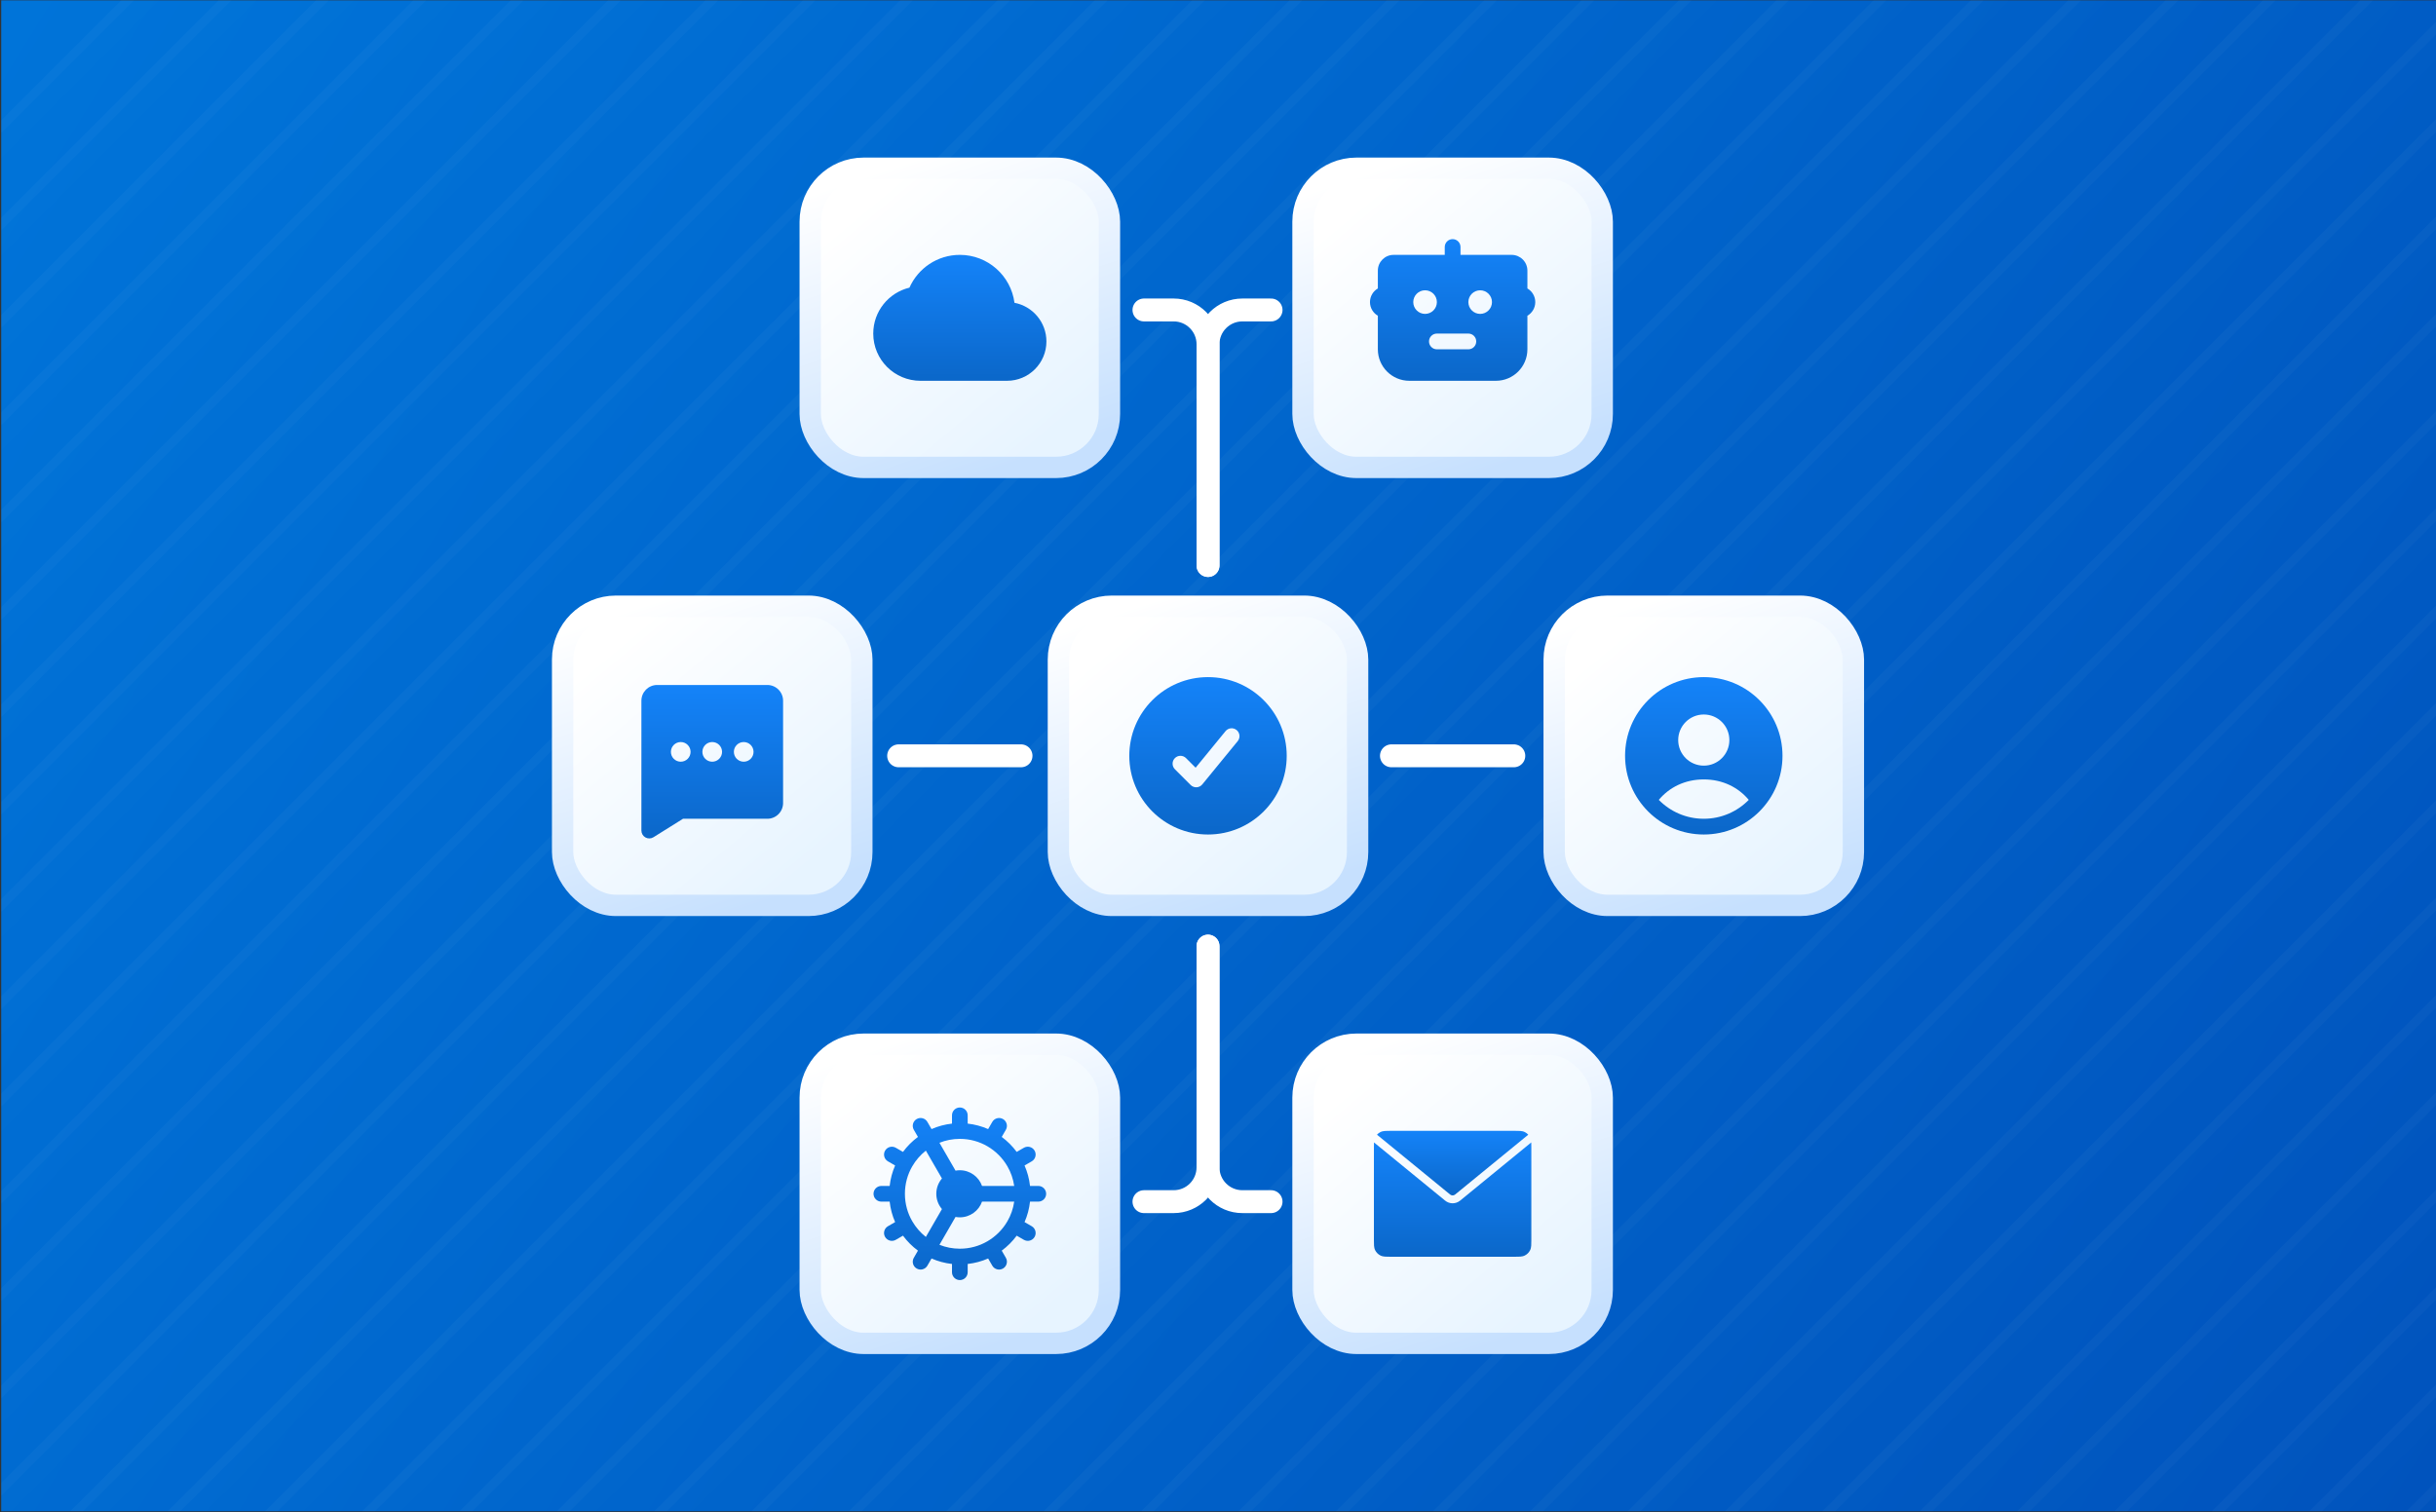 <svg width="836" height="519" viewBox="0 0 836 519" fill="none" xmlns="http://www.w3.org/2000/svg">
<rect x="0" y="0" width="836" height="519" fill="#333333" stroke="none"/>
<g clip-path="url(#clip0_12240_52045)">
<rect width="835.582" height="518.637" transform="translate(0.417 0.11)" fill="url(#paint0_linear_12240_52045)"/>
<line opacity="0.05" x1="57.264" y1="-13.337" x2="-481.679" y2="525.606" stroke="white" stroke-opacity="0.5" stroke-width="3.085"/>
<line opacity="0.01" x1="59.445" y1="-11.155" x2="-479.497" y2="527.787" stroke="white" stroke-opacity="0.5" stroke-width="9.255"/>
<line opacity="0.05" x1="90.67" y1="-13.337" x2="-448.272" y2="525.606" stroke="white" stroke-opacity="0.5" stroke-width="3.085"/>
<line opacity="0.01" x1="92.852" y1="-11.155" x2="-446.091" y2="527.787" stroke="white" stroke-opacity="0.5" stroke-width="9.255"/>
<line opacity="0.05" x1="124.078" y1="-13.337" x2="-414.864" y2="525.606" stroke="white" stroke-opacity="0.5" stroke-width="3.085"/>
<line opacity="0.01" x1="126.26" y1="-11.155" x2="-412.683" y2="527.787" stroke="white" stroke-opacity="0.5" stroke-width="9.255"/>
<line opacity="0.05" x1="157.485" y1="-13.337" x2="-381.458" y2="525.606" stroke="white" stroke-opacity="0.5" stroke-width="3.085"/>
<line opacity="0.01" x1="159.666" y1="-11.155" x2="-379.276" y2="527.787" stroke="white" stroke-opacity="0.5" stroke-width="9.255"/>
<line opacity="0.05" x1="190.892" y1="-13.337" x2="-348.05" y2="525.606" stroke="white" stroke-opacity="0.5" stroke-width="3.085"/>
<line opacity="0.01" x1="193.074" y1="-11.155" x2="-345.869" y2="527.787" stroke="white" stroke-opacity="0.5" stroke-width="9.255"/>
<line opacity="0.05" x1="224.299" y1="-13.337" x2="-314.644" y2="525.606" stroke="white" stroke-opacity="0.5" stroke-width="3.085"/>
<line opacity="0.01" x1="226.48" y1="-11.155" x2="-312.462" y2="527.787" stroke="white" stroke-opacity="0.5" stroke-width="9.255"/>
<line opacity="0.05" x1="257.707" y1="-13.337" x2="-281.236" y2="525.606" stroke="white" stroke-opacity="0.5" stroke-width="3.085"/>
<line opacity="0.01" x1="259.888" y1="-11.155" x2="-279.055" y2="527.787" stroke="white" stroke-opacity="0.5" stroke-width="9.255"/>
<line opacity="0.05" x1="291.113" y1="-13.337" x2="-247.829" y2="525.606" stroke="white" stroke-opacity="0.5" stroke-width="3.085"/>
<line opacity="0.01" x1="293.295" y1="-11.155" x2="-245.648" y2="527.787" stroke="white" stroke-opacity="0.5" stroke-width="9.255"/>
<line opacity="0.05" x1="324.521" y1="-13.337" x2="-214.422" y2="525.606" stroke="white" stroke-opacity="0.5" stroke-width="3.085"/>
<line opacity="0.01" x1="326.702" y1="-11.155" x2="-212.24" y2="527.787" stroke="white" stroke-opacity="0.5" stroke-width="9.255"/>
<line opacity="0.05" x1="357.928" y1="-13.337" x2="-181.015" y2="525.606" stroke="white" stroke-opacity="0.5" stroke-width="3.085"/>
<line opacity="0.01" x1="360.109" y1="-11.155" x2="-178.833" y2="527.787" stroke="white" stroke-opacity="0.5" stroke-width="9.255"/>
<line opacity="0.05" x1="391.335" y1="-13.337" x2="-147.607" y2="525.606" stroke="white" stroke-opacity="0.5" stroke-width="3.085"/>
<line opacity="0.01" x1="393.517" y1="-11.155" x2="-145.426" y2="527.787" stroke="white" stroke-opacity="0.5" stroke-width="9.255"/>
<line opacity="0.05" x1="424.742" y1="-13.337" x2="-114.201" y2="525.606" stroke="white" stroke-opacity="0.5" stroke-width="3.085"/>
<line opacity="0.01" x1="426.923" y1="-11.155" x2="-112.019" y2="527.787" stroke="white" stroke-opacity="0.5" stroke-width="9.255"/>
<line opacity="0.05" x1="458.149" y1="-13.337" x2="-80.793" y2="525.606" stroke="white" stroke-opacity="0.5" stroke-width="3.085"/>
<line opacity="0.01" x1="460.331" y1="-11.155" x2="-78.612" y2="527.787" stroke="white" stroke-opacity="0.5" stroke-width="9.255"/>
<line opacity="0.05" x1="491.556" y1="-13.337" x2="-47.387" y2="525.606" stroke="white" stroke-opacity="0.5" stroke-width="3.085"/>
<line opacity="0.01" x1="493.737" y1="-11.155" x2="-45.205" y2="527.787" stroke="white" stroke-opacity="0.5" stroke-width="9.255"/>
<line opacity="0.05" x1="524.963" y1="-13.337" x2="-13.979" y2="525.606" stroke="white" stroke-opacity="0.5" stroke-width="3.085"/>
<line opacity="0.01" x1="527.145" y1="-11.155" x2="-11.798" y2="527.787" stroke="white" stroke-opacity="0.5" stroke-width="9.255"/>
<line opacity="0.05" x1="558.371" y1="-13.337" x2="19.428" y2="525.606" stroke="white" stroke-opacity="0.5" stroke-width="3.085"/>
<line opacity="0.01" x1="560.552" y1="-11.155" x2="21.61" y2="527.787" stroke="white" stroke-opacity="0.5" stroke-width="9.255"/>
<line opacity="0.05" x1="591.777" y1="-13.337" x2="52.835" y2="525.606" stroke="white" stroke-opacity="0.5" stroke-width="3.085"/>
<line opacity="0.01" x1="593.959" y1="-11.155" x2="55.016" y2="527.787" stroke="white" stroke-opacity="0.5" stroke-width="9.255"/>
<line opacity="0.05" x1="625.184" y1="-13.337" x2="86.241" y2="525.606" stroke="white" stroke-opacity="0.5" stroke-width="3.085"/>
<line opacity="0.01" x1="627.365" y1="-11.155" x2="88.422" y2="527.787" stroke="white" stroke-opacity="0.5" stroke-width="9.255"/>
<line opacity="0.05" x1="658.591" y1="-13.337" x2="119.649" y2="525.606" stroke="white" stroke-opacity="0.5" stroke-width="3.085"/>
<line opacity="0.01" x1="660.773" y1="-11.155" x2="121.83" y2="527.787" stroke="white" stroke-opacity="0.5" stroke-width="9.255"/>
<line opacity="0.05" x1="691.997" y1="-13.337" x2="153.054" y2="525.606" stroke="white" stroke-opacity="0.5" stroke-width="3.085"/>
<line opacity="0.01" x1="694.178" y1="-11.155" x2="155.236" y2="527.787" stroke="white" stroke-opacity="0.5" stroke-width="9.255"/>
<line opacity="0.05" x1="725.404" y1="-13.337" x2="186.462" y2="525.606" stroke="white" stroke-opacity="0.5" stroke-width="3.085"/>
<line opacity="0.01" x1="727.586" y1="-11.155" x2="188.643" y2="527.787" stroke="white" stroke-opacity="0.5" stroke-width="9.255"/>
<line opacity="0.05" x1="758.81" y1="-13.337" x2="219.868" y2="525.606" stroke="white" stroke-opacity="0.5" stroke-width="3.085"/>
<line opacity="0.01" x1="760.992" y1="-11.155" x2="222.049" y2="527.787" stroke="white" stroke-opacity="0.5" stroke-width="9.255"/>
<line opacity="0.05" x1="792.218" y1="-13.337" x2="253.276" y2="525.606" stroke="white" stroke-opacity="0.5" stroke-width="3.085"/>
<line opacity="0.01" x1="794.399" y1="-11.155" x2="255.457" y2="527.787" stroke="white" stroke-opacity="0.5" stroke-width="9.255"/>
<line opacity="0.05" x1="825.624" y1="-13.337" x2="286.681" y2="525.606" stroke="white" stroke-opacity="0.5" stroke-width="3.085"/>
<line opacity="0.01" x1="827.805" y1="-11.155" x2="288.862" y2="527.787" stroke="white" stroke-opacity="0.5" stroke-width="9.255"/>
<line opacity="0.05" x1="859.031" y1="-13.337" x2="320.089" y2="525.606" stroke="white" stroke-opacity="0.5" stroke-width="3.085"/>
<line opacity="0.01" x1="861.213" y1="-11.155" x2="322.27" y2="527.787" stroke="white" stroke-opacity="0.5" stroke-width="9.255"/>
<line opacity="0.05" x1="892.437" y1="-13.337" x2="353.494" y2="525.606" stroke="white" stroke-opacity="0.5" stroke-width="3.085"/>
<line opacity="0.01" x1="894.618" y1="-11.155" x2="355.676" y2="527.787" stroke="white" stroke-opacity="0.5" stroke-width="9.255"/>
<line opacity="0.05" x1="925.845" y1="-13.337" x2="386.902" y2="525.606" stroke="white" stroke-opacity="0.5" stroke-width="3.085"/>
<line opacity="0.01" x1="928.026" y1="-11.155" x2="389.083" y2="527.787" stroke="white" stroke-opacity="0.5" stroke-width="9.255"/>
<line opacity="0.05" x1="959.251" y1="-13.337" x2="420.308" y2="525.606" stroke="white" stroke-opacity="0.5" stroke-width="3.085"/>
<line opacity="0.01" x1="961.432" y1="-11.155" x2="422.49" y2="527.787" stroke="white" stroke-opacity="0.5" stroke-width="9.255"/>
<line opacity="0.05" x1="992.658" y1="-13.337" x2="453.715" y2="525.606" stroke="white" stroke-opacity="0.5" stroke-width="3.085"/>
<line opacity="0.01" x1="994.839" y1="-11.155" x2="455.897" y2="527.787" stroke="white" stroke-opacity="0.5" stroke-width="9.255"/>
<line opacity="0.05" x1="1026.06" y1="-13.337" x2="487.121" y2="525.606" stroke="white" stroke-opacity="0.5" stroke-width="3.085"/>
<line opacity="0.01" x1="1028.25" y1="-11.155" x2="489.303" y2="527.787" stroke="white" stroke-opacity="0.5" stroke-width="9.255"/>
<line opacity="0.05" x1="1059.47" y1="-13.337" x2="520.528" y2="525.606" stroke="white" stroke-opacity="0.5" stroke-width="3.085"/>
<line opacity="0.01" x1="1061.65" y1="-11.155" x2="522.71" y2="527.787" stroke="white" stroke-opacity="0.5" stroke-width="9.255"/>
<line opacity="0.05" x1="1092.88" y1="-13.337" x2="553.934" y2="525.606" stroke="white" stroke-opacity="0.5" stroke-width="3.085"/>
<line opacity="0.01" x1="1095.06" y1="-11.155" x2="556.116" y2="527.787" stroke="white" stroke-opacity="0.5" stroke-width="9.255"/>
<line opacity="0.05" x1="1126.28" y1="-13.337" x2="587.342" y2="525.606" stroke="white" stroke-opacity="0.5" stroke-width="3.085"/>
<line opacity="0.01" x1="1128.47" y1="-11.155" x2="589.523" y2="527.787" stroke="white" stroke-opacity="0.5" stroke-width="9.255"/>
<line opacity="0.05" x1="1159.69" y1="-13.337" x2="620.748" y2="525.606" stroke="white" stroke-opacity="0.5" stroke-width="3.085"/>
<line opacity="0.01" x1="1161.87" y1="-11.155" x2="622.929" y2="527.787" stroke="white" stroke-opacity="0.5" stroke-width="9.255"/>
<line opacity="0.05" x1="1193.1" y1="-13.337" x2="654.155" y2="525.606" stroke="white" stroke-opacity="0.5" stroke-width="3.085"/>
<line opacity="0.01" x1="1195.28" y1="-11.155" x2="656.337" y2="527.787" stroke="white" stroke-opacity="0.5" stroke-width="9.255"/>
<line opacity="0.05" x1="1226.5" y1="-13.337" x2="687.561" y2="525.606" stroke="white" stroke-opacity="0.5" stroke-width="3.085"/>
<line opacity="0.01" x1="1228.69" y1="-11.155" x2="689.743" y2="527.787" stroke="white" stroke-opacity="0.5" stroke-width="9.255"/>
<line opacity="0.05" x1="1259.91" y1="-13.337" x2="720.968" y2="525.606" stroke="white" stroke-opacity="0.5" stroke-width="3.085"/>
<line opacity="0.01" x1="1262.09" y1="-11.155" x2="723.15" y2="527.787" stroke="white" stroke-opacity="0.5" stroke-width="9.255"/>
<line opacity="0.05" x1="1293.32" y1="-13.337" x2="754.374" y2="525.606" stroke="white" stroke-opacity="0.5" stroke-width="3.085"/>
<line opacity="0.01" x1="1295.5" y1="-11.155" x2="756.556" y2="527.787" stroke="white" stroke-opacity="0.5" stroke-width="9.255"/>
<line opacity="0.05" x1="1326.72" y1="-13.337" x2="787.782" y2="525.606" stroke="white" stroke-opacity="0.5" stroke-width="3.085"/>
<line opacity="0.01" x1="1328.91" y1="-11.155" x2="789.963" y2="527.787" stroke="white" stroke-opacity="0.5" stroke-width="9.255"/>
<line opacity="0.05" x1="1360.13" y1="-13.337" x2="821.187" y2="525.606" stroke="white" stroke-opacity="0.5" stroke-width="3.085"/>
<line opacity="0.01" x1="1362.31" y1="-11.155" x2="823.369" y2="527.787" stroke="white" stroke-opacity="0.5" stroke-width="9.255"/>
<rect x="278.058" y="57.752" width="102.686" height="102.686" rx="18.319" fill="url(#paint1_linear_12240_52045)"/>
<rect x="278.058" y="57.752" width="102.686" height="102.686" rx="18.319" stroke="url(#paint2_linear_12240_52045)" stroke-width="7.328"/>
<path d="M329.402 87.485C321.681 87.485 315.047 92.111 312.109 98.735C304.984 100.441 299.688 106.849 299.688 114.497C299.688 123.448 306.944 130.705 315.895 130.705H345.609C353.068 130.705 359.115 124.658 359.115 117.198C359.115 110.608 354.395 105.12 348.151 103.931C346.944 94.652 339.01 87.485 329.402 87.485Z" fill="url(#paint3_linear_12240_52045)"/>
<rect x="447.176" y="57.752" width="102.686" height="102.686" rx="18.319" fill="url(#paint4_linear_12240_52045)"/>
<rect x="447.176" y="57.752" width="102.686" height="102.686" rx="18.319" stroke="url(#paint5_linear_12240_52045)" stroke-width="7.328"/>
<path fill-rule="evenodd" clip-rule="evenodd" d="M501.221 84.784C501.221 83.292 500.011 82.082 498.519 82.082C497.028 82.082 495.818 83.292 495.818 84.784V87.485H478.26C475.276 87.485 472.858 89.904 472.858 92.888V99.013C471.243 99.947 470.156 101.693 470.156 103.692C470.156 105.692 471.243 107.438 472.858 108.372V119.9C472.858 125.867 477.695 130.705 483.663 130.705H513.376C519.344 130.705 524.181 125.867 524.181 119.9V108.372C525.796 107.438 526.882 105.692 526.882 103.692C526.882 101.693 525.796 99.947 524.181 99.013V92.888C524.181 89.904 521.762 87.485 518.779 87.485H501.221V84.784ZM489.065 99.641C486.827 99.641 485.013 101.455 485.013 103.692C485.013 105.93 486.827 107.744 489.065 107.744C491.303 107.744 493.117 105.93 493.117 103.692C493.117 101.455 491.303 99.641 489.065 99.641ZM507.974 99.641C505.736 99.641 503.922 101.455 503.922 103.692C503.922 105.93 505.736 107.744 507.974 107.744C510.211 107.744 512.026 105.93 512.026 103.692C512.026 101.455 510.211 99.641 507.974 99.641ZM493.117 114.497C491.625 114.497 490.416 115.707 490.416 117.199C490.416 118.69 491.625 119.9 493.117 119.9H503.922C505.414 119.9 506.623 118.69 506.623 117.199C506.623 115.707 505.414 114.497 503.922 114.497H493.117Z" fill="url(#paint6_linear_12240_52045)"/>
<rect x="363.227" y="208.086" width="102.686" height="102.686" rx="18.319" fill="url(#paint7_linear_12240_52045)"/>
<rect x="363.227" y="208.086" width="102.686" height="102.686" rx="18.319" stroke="url(#paint8_linear_12240_52045)" stroke-width="7.328"/>
<path fill-rule="evenodd" clip-rule="evenodd" d="M414.571 232.417C399.652 232.417 387.559 244.511 387.559 259.43C387.559 274.348 399.652 286.442 414.571 286.442C429.489 286.442 441.583 274.348 441.583 259.43C441.583 244.511 429.489 232.417 414.571 232.417ZM424.765 254.387C425.71 253.233 425.54 251.531 424.385 250.586C423.231 249.641 421.529 249.812 420.584 250.966L410.319 263.513L407.027 260.221C405.972 259.166 404.261 259.166 403.207 260.221C402.152 261.276 402.152 262.986 403.207 264.041L408.609 269.444C409.149 269.983 409.891 270.27 410.654 270.232C411.416 270.193 412.126 269.835 412.61 269.244L424.765 254.387Z" fill="url(#paint9_linear_12240_52045)"/>
<rect x="193.083" y="208.086" width="102.686" height="102.686" rx="18.319" fill="url(#paint10_linear_12240_52045)"/>
<rect x="193.083" y="208.086" width="102.686" height="102.686" rx="18.319" stroke="url(#paint11_linear_12240_52045)" stroke-width="7.328"/>
<path fill-rule="evenodd" clip-rule="evenodd" d="M268.743 240.52C268.743 237.536 266.324 235.118 263.34 235.118H225.523C222.539 235.118 220.12 237.536 220.12 240.52V285.09C220.12 286.072 220.653 286.977 221.512 287.453C222.371 287.929 223.421 287.902 224.253 287.381L234.401 281.039H263.34C266.324 281.039 268.743 278.62 268.743 275.636V240.52ZM230.244 258.078C230.244 259.943 231.756 261.455 233.621 261.455C235.485 261.455 236.997 259.943 236.997 258.078C236.997 256.213 235.485 254.702 233.621 254.702C231.756 254.702 230.244 256.213 230.244 258.078ZM241.049 258.078C241.049 259.943 242.561 261.455 244.426 261.455C246.29 261.455 247.802 259.943 247.802 258.078C247.802 256.213 246.29 254.702 244.426 254.702C242.561 254.702 241.049 256.213 241.049 258.078ZM255.231 261.455C253.366 261.455 251.854 259.943 251.854 258.078C251.854 256.213 253.366 254.702 255.231 254.702C257.095 254.702 258.607 256.213 258.607 258.078C258.607 259.943 257.095 261.455 255.231 261.455Z" fill="url(#paint12_linear_12240_52045)"/>
<rect x="533.371" y="208.086" width="102.686" height="102.686" rx="18.319" fill="url(#paint13_linear_12240_52045)"/>
<rect x="533.371" y="208.086" width="102.686" height="102.686" rx="18.319" stroke="url(#paint14_linear_12240_52045)" stroke-width="7.328"/>
<path fill-rule="evenodd" clip-rule="evenodd" d="M584.714 232.417C599.634 232.417 611.727 244.51 611.727 259.429C611.727 274.347 599.634 286.441 584.714 286.441C569.794 286.441 557.702 274.347 557.702 259.429C557.702 244.51 569.794 232.417 584.714 232.417ZM584.714 267.533C578.246 267.533 572.875 270.249 569.277 274.555C573.203 278.556 578.669 281.039 584.714 281.039C590.76 281.039 596.226 278.556 600.151 274.555C596.553 270.249 591.183 267.533 584.714 267.533ZM584.714 245.247C579.864 245.247 575.935 249.178 575.935 254.026C575.935 258.875 579.864 262.805 584.714 262.805C589.565 262.805 593.493 258.875 593.493 254.026C593.493 249.178 589.565 245.247 584.714 245.247Z" fill="url(#paint15_linear_12240_52045)"/>
<rect x="278.059" y="358.419" width="102.686" height="102.686" rx="18.319" fill="url(#paint16_linear_12240_52045)"/>
<rect x="278.059" y="358.419" width="102.686" height="102.686" rx="18.319" stroke="url(#paint17_linear_12240_52045)" stroke-width="7.328"/>
<path fill-rule="evenodd" clip-rule="evenodd" d="M329.403 380.141C330.89 380.141 332.096 381.347 332.096 382.834V385.675C334.565 385.949 336.925 386.593 339.116 387.553L340.535 385.096C341.279 383.808 342.926 383.366 344.214 384.11C345.501 384.854 345.943 386.501 345.199 387.789L343.778 390.249C345.738 391.695 347.471 393.428 348.916 395.387L351.377 393.966C352.665 393.223 354.312 393.664 355.056 394.952C355.799 396.24 355.358 397.887 354.07 398.63L351.613 400.049C352.572 402.24 353.217 404.6 353.49 407.07H356.331C357.818 407.07 359.024 408.275 359.024 409.762C359.024 411.25 357.818 412.455 356.331 412.455H353.49C353.217 414.925 352.572 417.285 351.613 419.476L354.07 420.895C355.358 421.638 355.799 423.285 355.056 424.573C354.312 425.861 352.665 426.302 351.377 425.559L348.916 424.138C347.471 426.097 345.737 427.83 343.778 429.276L345.199 431.737C345.943 433.024 345.501 434.671 344.214 435.415C342.926 436.158 341.279 435.717 340.535 434.429L339.116 431.972C336.925 432.931 334.565 433.576 332.096 433.85V436.69C332.096 438.178 330.89 439.383 329.403 439.383C327.916 439.383 326.71 438.178 326.71 436.69V433.85C324.241 433.576 321.881 432.931 319.69 431.972L318.271 434.429C317.527 435.717 315.88 436.159 314.592 435.415C313.304 434.672 312.863 433.025 313.607 431.737L315.028 429.276C313.068 427.83 311.335 426.097 309.89 424.138L307.429 425.558C306.141 426.302 304.494 425.861 303.75 424.573C303.007 423.285 303.448 421.638 304.736 420.895L307.193 419.476C306.234 417.285 305.589 414.925 305.316 412.455L302.475 412.455C300.987 412.455 299.782 411.249 299.782 409.762C299.782 408.275 300.988 407.069 302.475 407.069L305.316 407.07C305.589 404.6 306.234 402.24 307.193 400.049L304.736 398.631C303.448 397.887 303.007 396.24 303.75 394.952C304.494 393.664 306.141 393.223 307.429 393.967L309.89 395.387C311.335 393.428 313.068 391.695 315.028 390.249L313.607 387.788C312.863 386.5 313.304 384.853 314.592 384.11C315.88 383.366 317.527 383.808 318.271 385.095L319.69 387.553C321.881 386.593 324.241 385.948 326.71 385.675V382.834C326.71 381.347 327.916 380.141 329.403 380.141ZM317.742 394.951C315.866 396.431 314.277 398.259 313.074 400.338C311.471 403.108 310.553 406.324 310.553 409.762C310.553 413.201 311.471 416.417 313.074 419.187C314.277 421.266 315.866 423.094 317.742 424.574L323.263 415.012C322.056 413.601 321.324 411.768 321.324 409.762C321.324 407.757 322.056 405.924 323.263 404.513L317.742 394.951ZM327.926 401.819L322.404 392.254C324.566 391.389 326.927 390.913 329.403 390.913C332.841 390.913 336.057 391.831 338.828 393.434C341.689 395.089 344.076 397.477 345.732 400.338C346.908 402.371 347.716 404.644 348.062 407.07H337.022C335.913 403.932 332.92 401.684 329.403 401.684C328.899 401.684 328.406 401.73 327.926 401.819ZM337.022 412.455C335.913 415.593 332.92 417.841 329.403 417.841C328.899 417.841 328.406 417.795 327.926 417.706L322.404 427.271C324.566 428.136 326.927 428.612 329.403 428.612C332.841 428.612 336.057 427.694 338.827 426.091C341.689 424.436 344.076 422.048 345.731 419.187C346.908 417.154 347.716 414.88 348.062 412.455H337.022Z" fill="url(#paint18_linear_12240_52045)"/>
<rect x="447.176" y="358.419" width="102.686" height="102.686" rx="18.319" fill="url(#paint19_linear_12240_52045)"/>
<rect x="447.176" y="358.419" width="102.686" height="102.686" rx="18.319" stroke="url(#paint20_linear_12240_52045)" stroke-width="7.328"/>
<path d="M471.535 392.131C471.507 392.598 471.507 393.148 471.507 393.773V425.752C471.507 426.464 471.507 427.078 471.548 427.584C471.592 428.118 471.688 428.649 471.949 429.16C472.337 429.923 472.957 430.542 473.719 430.931C474.23 431.191 474.762 431.288 475.296 431.331C475.801 431.373 476.416 431.373 477.128 431.373H519.911C520.623 431.373 521.237 431.373 521.743 431.331C522.277 431.288 522.808 431.191 523.319 430.931C524.082 430.542 524.702 429.923 525.09 429.16C525.35 428.649 525.447 428.118 525.49 427.584C525.532 427.078 525.532 426.464 525.532 425.752V393.773C525.532 393.148 525.532 392.598 525.504 392.131L501.085 412.11C499.593 413.331 497.446 413.331 495.954 412.11L471.535 392.131Z" fill="url(#paint21_linear_12240_52045)"/>
<path d="M524.479 389.48C524.152 389.119 523.76 388.818 523.32 388.594C522.809 388.334 522.278 388.238 521.744 388.194C521.238 388.153 520.624 388.153 519.912 388.153H477.129C476.417 388.153 475.802 388.153 475.296 388.194C474.762 388.238 474.231 388.334 473.72 388.594C473.281 388.818 472.889 389.119 472.561 389.48L497.665 410.019C498.163 410.426 498.878 410.426 499.376 410.019L524.479 389.48Z" fill="url(#paint22_linear_12240_52045)"/>
<path d="M414.571 194.104L414.571 118.181C414.571 111.671 419.849 106.394 426.359 106.394L436.209 106.394" stroke="white" stroke-width="7.858" stroke-linecap="round"/>
<path d="M414.571 194.104L414.571 118.181C414.571 111.671 409.294 106.394 402.784 106.394L392.59 106.394" stroke="white" stroke-width="7.858" stroke-linecap="round"/>
<path d="M414.571 324.753L414.571 400.677C414.571 407.187 419.849 412.464 426.359 412.464L436.209 412.464" stroke="white" stroke-width="7.858" stroke-linecap="round"/>
<path d="M414.571 324.753L414.571 400.677C414.571 407.187 409.294 412.464 402.784 412.464L392.59 412.464" stroke="white" stroke-width="7.858" stroke-linecap="round"/>
<path d="M350.402 259.429L308.401 259.429" stroke="white" stroke-width="7.858" stroke-linecap="round"/>
<path d="M519.52 259.429L477.519 259.429" stroke="white" stroke-width="7.858" stroke-linecap="round"/>
</g>
<defs>
<linearGradient id="paint0_linear_12240_52045" x1="0" y1="0" x2="835.582" y2="518.637" gradientUnits="userSpaceOnUse">
<stop stop-color="#0074D9"/>
<stop offset="1" stop-color="#0053BD"/>
</linearGradient>
<linearGradient id="paint1_linear_12240_52045" x1="316.176" y1="54.088" x2="381.187" y2="131.875" gradientUnits="userSpaceOnUse">
<stop stop-color="white"/>
<stop offset="1" stop-color="#E7F4FF"/>
</linearGradient>
<linearGradient id="paint2_linear_12240_52045" x1="315.225" y1="54.088" x2="350.258" y2="158.558" gradientUnits="userSpaceOnUse">
<stop stop-color="white"/>
<stop offset="1" stop-color="#C6E0FE"/>
</linearGradient>
<linearGradient id="paint3_linear_12240_52045" x1="329.402" y1="87.485" x2="329.402" y2="130.705" gradientUnits="userSpaceOnUse">
<stop stop-color="#1483F9"/>
<stop offset="1" stop-color="#0B67C9"/>
</linearGradient>
<linearGradient id="paint4_linear_12240_52045" x1="485.294" y1="54.088" x2="550.305" y2="131.875" gradientUnits="userSpaceOnUse">
<stop stop-color="white"/>
<stop offset="1" stop-color="#E7F4FF"/>
</linearGradient>
<linearGradient id="paint5_linear_12240_52045" x1="484.343" y1="54.088" x2="519.376" y2="158.558" gradientUnits="userSpaceOnUse">
<stop stop-color="white"/>
<stop offset="1" stop-color="#C6E0FE"/>
</linearGradient>
<linearGradient id="paint6_linear_12240_52045" x1="498.519" y1="82.082" x2="498.519" y2="130.705" gradientUnits="userSpaceOnUse">
<stop stop-color="#1483F9"/>
<stop offset="1" stop-color="#0B67C9"/>
</linearGradient>
<linearGradient id="paint7_linear_12240_52045" x1="401.344" y1="204.422" x2="466.356" y2="282.209" gradientUnits="userSpaceOnUse">
<stop stop-color="white"/>
<stop offset="1" stop-color="#E7F4FF"/>
</linearGradient>
<linearGradient id="paint8_linear_12240_52045" x1="400.393" y1="204.422" x2="435.427" y2="308.892" gradientUnits="userSpaceOnUse">
<stop stop-color="white"/>
<stop offset="1" stop-color="#C6E0FE"/>
</linearGradient>
<linearGradient id="paint9_linear_12240_52045" x1="414.571" y1="232.417" x2="414.571" y2="286.442" gradientUnits="userSpaceOnUse">
<stop stop-color="#1483F9"/>
<stop offset="1" stop-color="#0B67C9"/>
</linearGradient>
<linearGradient id="paint10_linear_12240_52045" x1="231.2" y1="204.422" x2="296.212" y2="282.209" gradientUnits="userSpaceOnUse">
<stop stop-color="white"/>
<stop offset="1" stop-color="#E7F4FF"/>
</linearGradient>
<linearGradient id="paint11_linear_12240_52045" x1="230.249" y1="204.422" x2="265.282" y2="308.892" gradientUnits="userSpaceOnUse">
<stop stop-color="white"/>
<stop offset="1" stop-color="#C6E0FE"/>
</linearGradient>
<linearGradient id="paint12_linear_12240_52045" x1="244.432" y1="235.118" x2="244.432" y2="287.792" gradientUnits="userSpaceOnUse">
<stop stop-color="#1483F9"/>
<stop offset="1" stop-color="#0B67C9"/>
</linearGradient>
<linearGradient id="paint13_linear_12240_52045" x1="571.488" y1="204.422" x2="636.5" y2="282.209" gradientUnits="userSpaceOnUse">
<stop stop-color="white"/>
<stop offset="1" stop-color="#E7F4FF"/>
</linearGradient>
<linearGradient id="paint14_linear_12240_52045" x1="570.537" y1="204.422" x2="605.571" y2="308.892" gradientUnits="userSpaceOnUse">
<stop stop-color="white"/>
<stop offset="1" stop-color="#C6E0FE"/>
</linearGradient>
<linearGradient id="paint15_linear_12240_52045" x1="584.714" y1="232.417" x2="584.714" y2="286.441" gradientUnits="userSpaceOnUse">
<stop stop-color="#1483F9"/>
<stop offset="1" stop-color="#0B67C9"/>
</linearGradient>
<linearGradient id="paint16_linear_12240_52045" x1="316.177" y1="354.755" x2="381.188" y2="432.542" gradientUnits="userSpaceOnUse">
<stop stop-color="white"/>
<stop offset="1" stop-color="#E7F4FF"/>
</linearGradient>
<linearGradient id="paint17_linear_12240_52045" x1="315.226" y1="354.755" x2="350.259" y2="459.225" gradientUnits="userSpaceOnUse">
<stop stop-color="white"/>
<stop offset="1" stop-color="#C6E0FE"/>
</linearGradient>
<linearGradient id="paint18_linear_12240_52045" x1="329.403" y1="380.141" x2="329.403" y2="439.383" gradientUnits="userSpaceOnUse">
<stop stop-color="#1483F9"/>
<stop offset="1" stop-color="#0B67C9"/>
</linearGradient>
<linearGradient id="paint19_linear_12240_52045" x1="485.294" y1="354.755" x2="550.305" y2="432.542" gradientUnits="userSpaceOnUse">
<stop stop-color="white"/>
<stop offset="1" stop-color="#E7F4FF"/>
</linearGradient>
<linearGradient id="paint20_linear_12240_52045" x1="484.343" y1="354.755" x2="519.376" y2="459.225" gradientUnits="userSpaceOnUse">
<stop stop-color="white"/>
<stop offset="1" stop-color="#C6E0FE"/>
</linearGradient>
<linearGradient id="paint21_linear_12240_52045" x1="498.519" y1="392.131" x2="498.519" y2="431.373" gradientUnits="userSpaceOnUse">
<stop stop-color="#1483F9"/>
<stop offset="1" stop-color="#0B67C9"/>
</linearGradient>
<linearGradient id="paint22_linear_12240_52045" x1="498.52" y1="388.153" x2="498.52" y2="410.324" gradientUnits="userSpaceOnUse">
<stop stop-color="#1483F9"/>
<stop offset="1" stop-color="#0B67C9"/>
</linearGradient>
<clipPath id="clip0_12240_52045">
<rect width="835.582" height="518.637" fill="white" transform="translate(0.417 0.11)"/>
</clipPath>
</defs>
</svg>
